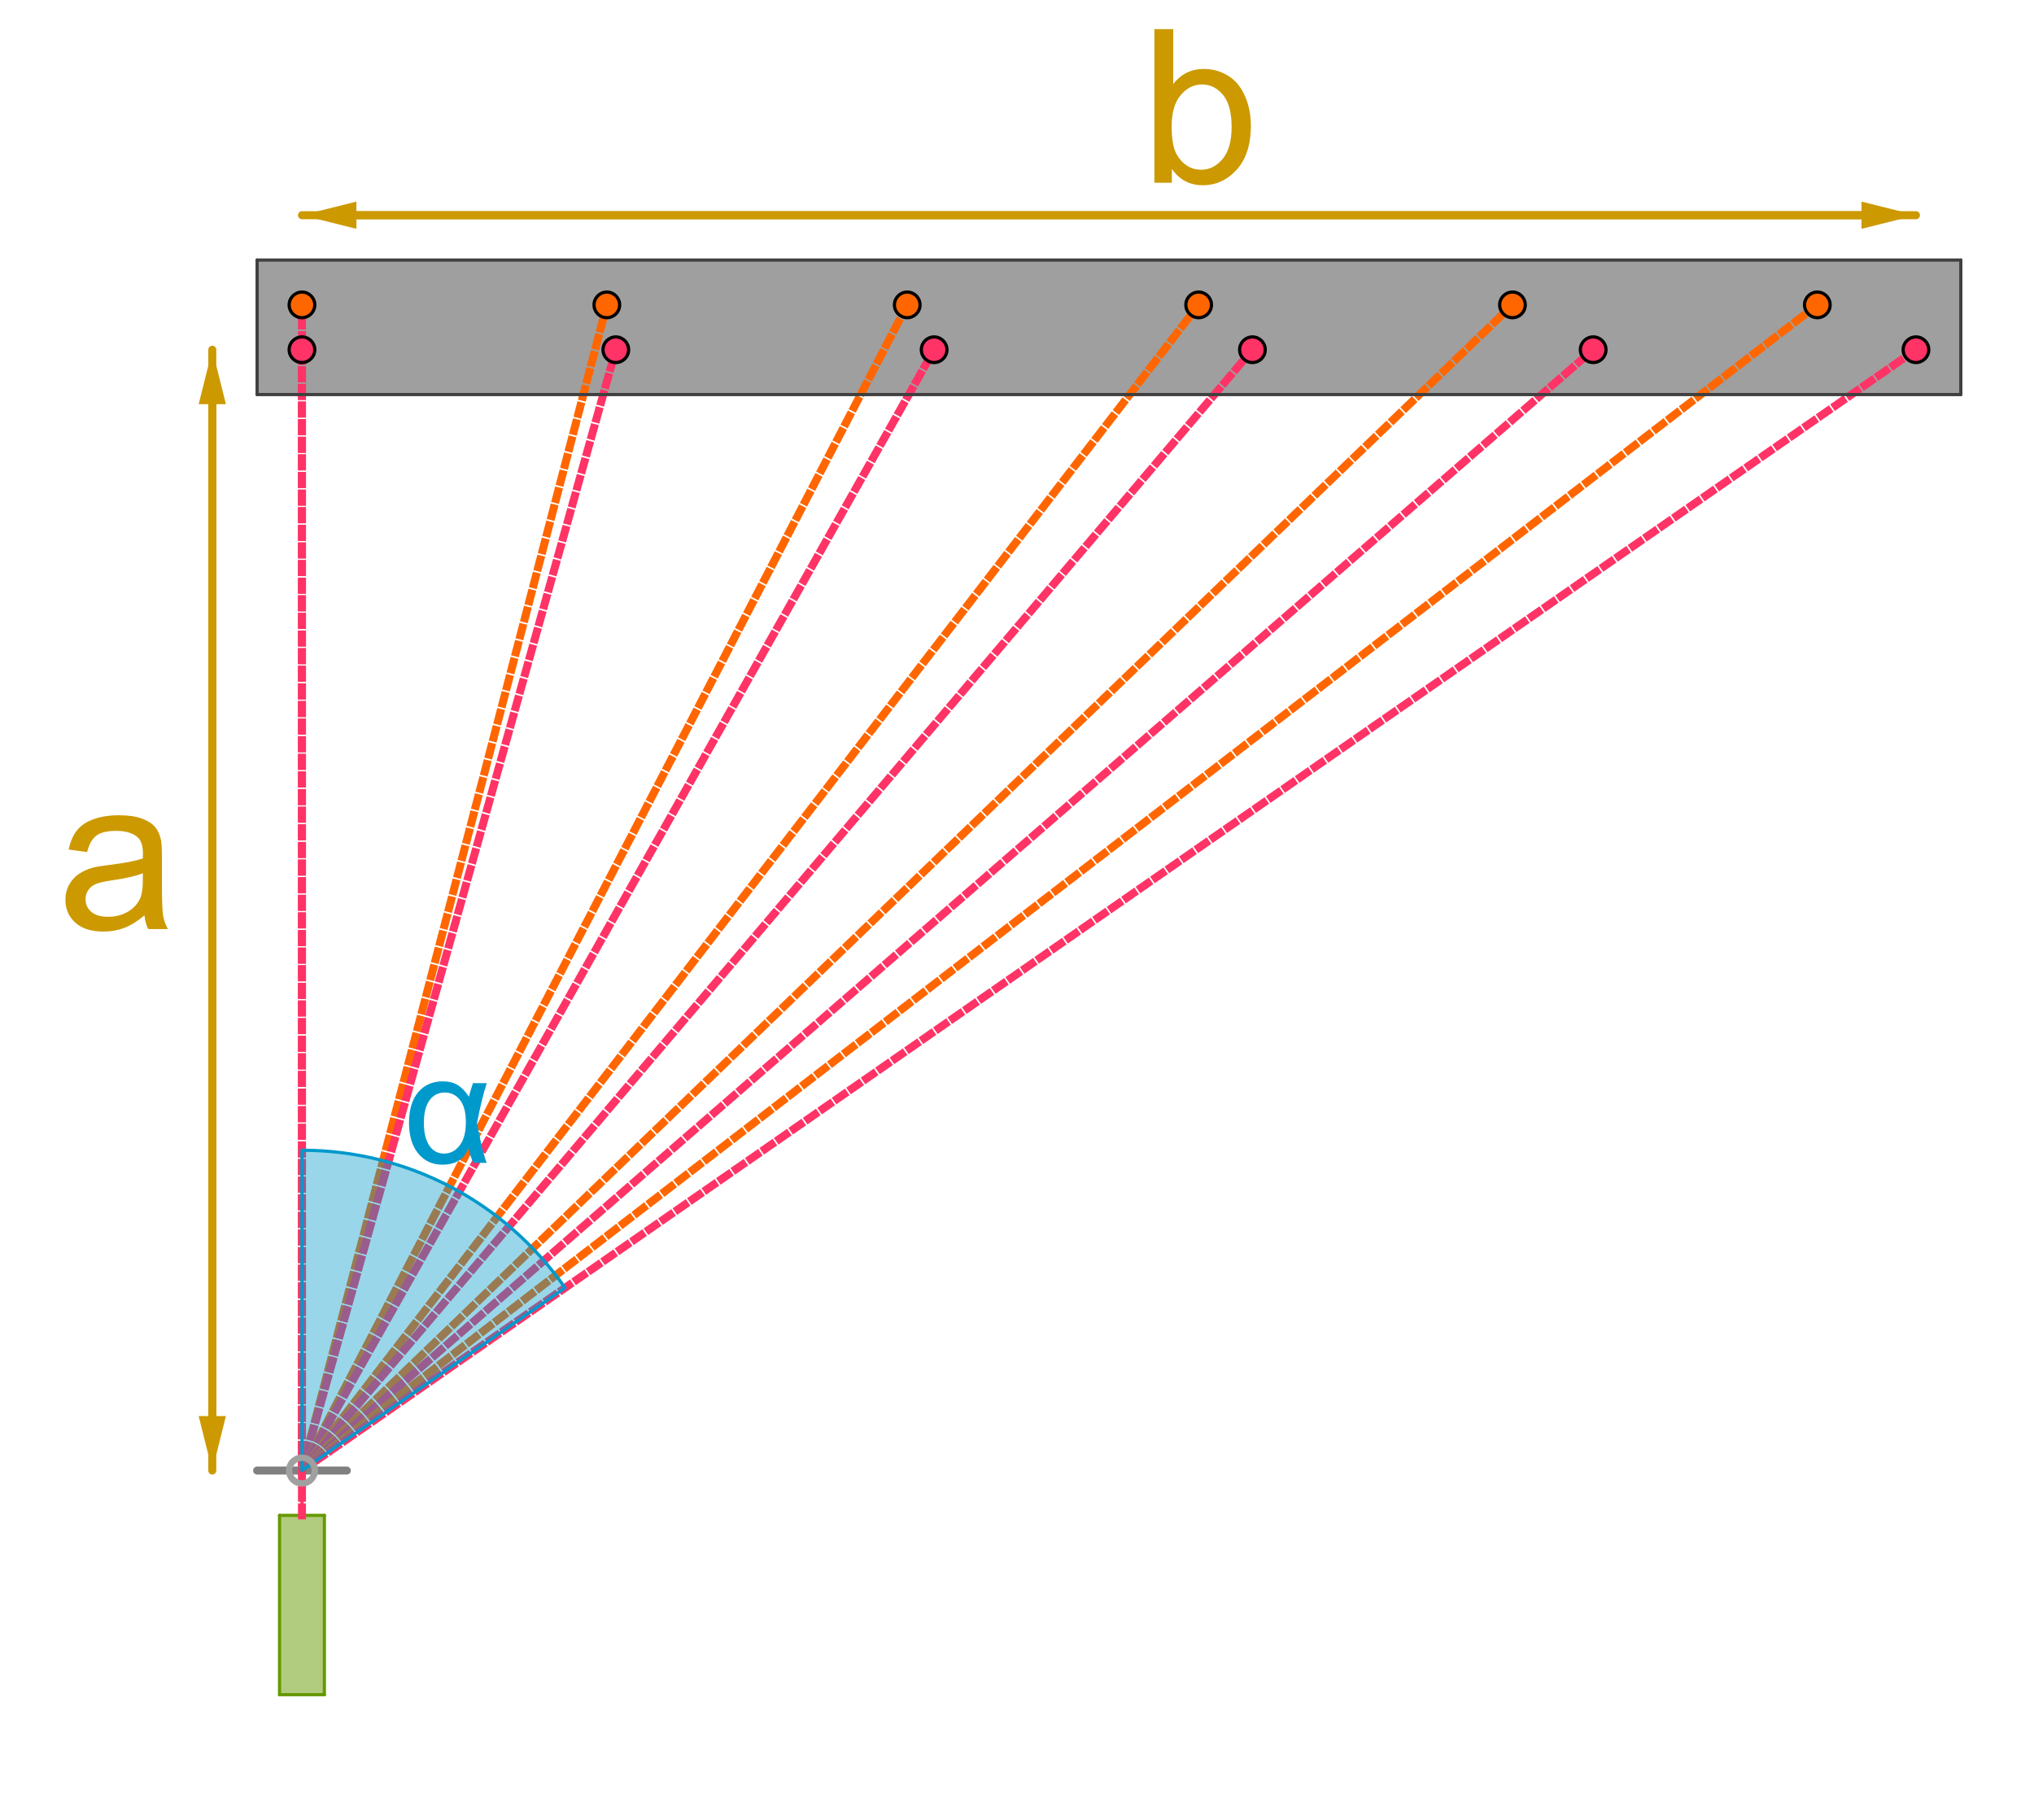 <?xml version="1.0" encoding="ISO-8859-1" standalone="no"?>

<svg 
     version="1.1"
     baseProfile="full"
     xmlns="http://www.w3.org/2000/svg"
     xmlns:xlink="http://www.w3.org/1999/xlink"
     xmlns:ev="http://www.w3.org/2001/xml-events"
     width="45.439cm"
     height="40.652cm"
     viewBox="0 0 635 568"
     >
<title>

</title>
<g stroke-linejoin="miter" stroke-dashoffset="0" stroke-dasharray="none" stroke-width="1" stroke-miterlimit="10.000" stroke-linecap="square">
<g id="misc">
</g><!-- misc -->
<g id="layer0">
<clipPath id="clip1">
  <path d="M 0 0 L 0 569.00 L 636.00 569.00 L 636.00 0 z"/>
</clipPath>
<g clip-path="url(#clip1)">
<g fill-opacity=".502" fill-rule="evenodd" stroke="none" fill="#669900">
  <path d="M 87.273 473.04 L 87.273 529.03 L 101.27 529.03 L 101.27 473.04 z"/>
</g> <!-- drawing style -->
</g> <!-- clip1 -->
<clipPath id="clip2">
  <path d="M 0 0 L 0 569.00 L 636.00 569.00 L 636.00 0 z"/>
</clipPath>
<g clip-path="url(#clip2)">
<g fill-opacity=".502" fill-rule="evenodd" stroke="none" fill="#404040">
  <path d="M 80.274 123.13 L 80.274 81.135 L 612.15 81.135 L 612.15 123.13 z"/>
</g> <!-- drawing style -->
</g> <!-- clip2 -->
<clipPath id="clip3">
  <path d="M 0 0 L 0 569.00 L 636.00 569.00 L 636.00 0 z"/>
</clipPath>
<g clip-path="url(#clip3)">
<g stroke-linejoin="round" stroke-dasharray="2.5,3" stroke-width="2.5" stroke-linecap="butt" fill="none" stroke-opacity="1" stroke="#ff3366">
  <path d="M 94.271 459.05 L 94.271 109.13"/>
</g> <!-- drawing style -->
</g> <!-- clip3 -->
<clipPath id="clip4">
  <path d="M 0 0 L 0 569.00 L 636.00 569.00 L 636.00 0 z"/>
</clipPath>
<g clip-path="url(#clip4)">
<g stroke-linejoin="round" stroke-dasharray="2.5,3" stroke-width="2.5" stroke-linecap="butt" fill="none" stroke-opacity="1" stroke="#ff3366">
  <path d="M 94.271 459.05 L 94.271 95.132"/>
</g> <!-- drawing style -->
</g> <!-- clip4 -->
<clipPath id="clip5">
  <path d="M 0 0 L 0 569.00 L 636.00 569.00 L 636.00 0 z"/>
</clipPath>
<g clip-path="url(#clip5)">
<g stroke-linejoin="round" stroke-dasharray="2.5,3" stroke-width="2.5" stroke-linecap="butt" fill="none" stroke-opacity="1" stroke="#ff6600">
  <path d="M 94.271 459.05 L 189.45 95.132"/>
</g> <!-- drawing style -->
</g> <!-- clip5 -->
<clipPath id="clip6">
  <path d="M 0 0 L 0 569.00 L 636.00 569.00 L 636.00 0 z"/>
</clipPath>
<g clip-path="url(#clip6)">
<g stroke-linejoin="round" stroke-dasharray="2.5,3" stroke-width="2.5" stroke-linecap="butt" fill="none" stroke-opacity="1" stroke="#ff3366">
  <path d="M 94.271 459.05 L 192.25 109.13"/>
</g> <!-- drawing style -->
</g> <!-- clip6 -->
<clipPath id="clip7">
  <path d="M 0 0 L 0 569.00 L 636.00 569.00 L 636.00 0 z"/>
</clipPath>
<g clip-path="url(#clip7)">
<g stroke-linejoin="round" stroke-dasharray="2.5,3" stroke-width="2.5" stroke-linecap="butt" fill="none" stroke-opacity="1" stroke="#ff6600">
  <path d="M 94.271 459.05 L 283.23 95.132"/>
</g> <!-- drawing style -->
</g> <!-- clip7 -->
<clipPath id="clip8">
  <path d="M 0 0 L 0 569.00 L 636.00 569.00 L 636.00 0 z"/>
</clipPath>
<g clip-path="url(#clip8)">
<g stroke-linejoin="round" stroke-dasharray="2.5,3" stroke-width="2.5" stroke-linecap="butt" fill="none" stroke-opacity="1" stroke="#ff3366">
  <path d="M 94.271 459.05 L 291.63 109.13"/>
</g> <!-- drawing style -->
</g> <!-- clip8 -->
<clipPath id="clip9">
  <path d="M 0 0 L 0 569.00 L 636.00 569.00 L 636.00 0 z"/>
</clipPath>
<g clip-path="url(#clip9)">
<g stroke-linejoin="round" stroke-dasharray="2.5,3" stroke-width="2.5" stroke-linecap="butt" fill="none" stroke-opacity="1" stroke="#ff6600">
  <path d="M 94.271 459.05 L 374.21 95.132"/>
</g> <!-- drawing style -->
</g> <!-- clip9 -->
<clipPath id="clip10">
  <path d="M 0 0 L 0 569.00 L 636.00 569.00 L 636.00 0 z"/>
</clipPath>
<g clip-path="url(#clip10)">
<g stroke-linejoin="round" stroke-dasharray="2.5,3" stroke-width="2.5" stroke-linecap="butt" fill="none" stroke-opacity="1" stroke="#ff3366">
  <path d="M 94.271 459.05 L 391.00 109.13"/>
</g> <!-- drawing style -->
</g> <!-- clip10 -->
<clipPath id="clip11">
  <path d="M 0 0 L 0 569.00 L 636.00 569.00 L 636.00 0 z"/>
</clipPath>
<g clip-path="url(#clip11)">
<g stroke-linejoin="round" stroke-dasharray="2.5,3" stroke-width="2.5" stroke-linecap="butt" fill="none" stroke-opacity="1" stroke="#ff6600">
  <path d="M 94.271 459.05 L 472.18 95.132"/>
</g> <!-- drawing style -->
</g> <!-- clip11 -->
<clipPath id="clip12">
  <path d="M 0 0 L 0 569.00 L 636.00 569.00 L 636.00 0 z"/>
</clipPath>
<g clip-path="url(#clip12)">
<g stroke-linejoin="round" stroke-dasharray="2.5,3" stroke-width="2.5" stroke-linecap="butt" fill="none" stroke-opacity="1" stroke="#ff3366">
  <path d="M 94.271 459.05 L 497.38 109.13"/>
</g> <!-- drawing style -->
</g> <!-- clip12 -->
<clipPath id="clip13">
  <path d="M 0 0 L 0 569.00 L 636.00 569.00 L 636.00 0 z"/>
</clipPath>
<g clip-path="url(#clip13)">
<g stroke-linejoin="round" stroke-dasharray="2.5,3" stroke-width="2.5" stroke-linecap="butt" fill="none" stroke-opacity="1" stroke="#ff6600">
  <path d="M 94.271 459.05 L 567.36 95.132"/>
</g> <!-- drawing style -->
</g> <!-- clip13 -->
<clipPath id="clip14">
  <path d="M 0 0 L 0 569.00 L 636.00 569.00 L 636.00 0 z"/>
</clipPath>
<g clip-path="url(#clip14)">
<g stroke-linejoin="round" stroke-dasharray="2.5,3" stroke-width="2.5" stroke-linecap="butt" fill="none" stroke-opacity="1" stroke="#ff3366">
  <path d="M 94.271 459.05 L 598.15 109.13"/>
</g> <!-- drawing style -->
</g> <!-- clip14 -->
<clipPath id="clip15">
  <path d="M 0 0 L 0 569.00 L 636.00 569.00 L 636.00 0 z"/>
</clipPath>
<g clip-path="url(#clip15)">
<g stroke-linejoin="round" stroke-width="2.5" stroke-linecap="round" fill="none" stroke-opacity="1" stroke="#808080">
  <path d="M 80.274 459.05 L 108.27 459.05"/>
</g> <!-- drawing style -->
</g> <!-- clip15 -->
<clipPath id="clip16">
  <path d="M 0 0 L 0 569.00 L 636.00 569.00 L 636.00 0 z"/>
</clipPath>
<g clip-path="url(#clip16)">
<g stroke-linejoin="round" stroke-linecap="round" fill="none" stroke-opacity="1" stroke="#669900">
  <path d="M 87.273 473.04 L 87.273 529.03"/>
</g> <!-- drawing style -->
</g> <!-- clip16 -->
<clipPath id="clip17">
  <path d="M 0 0 L 0 569.00 L 636.00 569.00 L 636.00 0 z"/>
</clipPath>
<g clip-path="url(#clip17)">
<g stroke-linejoin="round" stroke-linecap="round" fill="none" stroke-opacity="1" stroke="#669900">
  <path d="M 87.273 529.03 L 101.27 529.03"/>
</g> <!-- drawing style -->
</g> <!-- clip17 -->
<clipPath id="clip18">
  <path d="M 0 0 L 0 569.00 L 636.00 569.00 L 636.00 0 z"/>
</clipPath>
<g clip-path="url(#clip18)">
<g stroke-linejoin="round" stroke-linecap="round" fill="none" stroke-opacity="1" stroke="#669900">
  <path d="M 101.27 529.03 L 101.27 473.04"/>
</g> <!-- drawing style -->
</g> <!-- clip18 -->
<clipPath id="clip19">
  <path d="M 0 0 L 0 569.00 L 636.00 569.00 L 636.00 0 z"/>
</clipPath>
<g clip-path="url(#clip19)">
<g stroke-linejoin="round" stroke-linecap="round" fill="none" stroke-opacity="1" stroke="#669900">
  <path d="M 101.27 473.04 L 87.273 473.04"/>
</g> <!-- drawing style -->
</g> <!-- clip19 -->
<clipPath id="clip20">
  <path d="M 0 0 L 0 569.00 L 636.00 569.00 L 636.00 0 z"/>
</clipPath>
<g clip-path="url(#clip20)">
<g stroke-linejoin="round" stroke-dasharray="2.5,3" stroke-width="2.5" stroke-linecap="butt" fill="none" stroke-opacity="1" stroke="#ff3366">
  <path d="M 94.271 473.04 L 94.271 459.05"/>
</g> <!-- drawing style -->
</g> <!-- clip20 -->
<clipPath id="clip21">
  <path d="M 0 0 L 0 569.00 L 636.00 569.00 L 636.00 0 z"/>
</clipPath>
<g clip-path="url(#clip21)">
<g stroke-linejoin="round" stroke-linecap="round" fill="none" stroke-opacity="1" stroke="#ff3366">
  <path d="M 94.271 473.04 L 94.271 459.05"/>
</g> <!-- drawing style -->
</g> <!-- clip21 -->
<clipPath id="clip22">
  <path d="M 0 0 L 0 569.00 L 636.00 569.00 L 636.00 0 z"/>
</clipPath>
<g clip-path="url(#clip22)">
<g stroke-linejoin="round" stroke-linecap="round" fill="none" stroke-opacity="1" stroke="#404040">
  <path d="M 80.274 123.13 L 80.274 81.135"/>
</g> <!-- drawing style -->
</g> <!-- clip22 -->
<clipPath id="clip23">
  <path d="M 0 0 L 0 569.00 L 636.00 569.00 L 636.00 0 z"/>
</clipPath>
<g clip-path="url(#clip23)">
<g stroke-linejoin="round" stroke-linecap="round" fill="none" stroke-opacity="1" stroke="#404040">
  <path d="M 80.274 81.135 L 612.15 81.135"/>
</g> <!-- drawing style -->
</g> <!-- clip23 -->
<clipPath id="clip24">
  <path d="M 0 0 L 0 569.00 L 636.00 569.00 L 636.00 0 z"/>
</clipPath>
<g clip-path="url(#clip24)">
<g stroke-linejoin="round" stroke-linecap="round" fill="none" stroke-opacity="1" stroke="#404040">
  <path d="M 612.15 81.135 L 612.15 123.13"/>
</g> <!-- drawing style -->
</g> <!-- clip24 -->
<clipPath id="clip25">
  <path d="M 0 0 L 0 569.00 L 636.00 569.00 L 636.00 0 z"/>
</clipPath>
<g clip-path="url(#clip25)">
<g stroke-linejoin="round" stroke-linecap="round" fill="none" stroke-opacity="1" stroke="#404040">
  <path d="M 612.15 123.13 L 80.274 123.13"/>
</g> <!-- drawing style -->
</g> <!-- clip25 -->
</g><!-- layer0 -->
<g id="layer1">
</g><!-- layer1 -->
<g id="layer2">
</g><!-- layer2 -->
<g id="layer3">
</g><!-- layer3 -->
<g id="layer4">
</g><!-- layer4 -->
<g id="layer5">
</g><!-- layer5 -->
<g id="layer6">
</g><!-- layer6 -->
<g id="layer7">
</g><!-- layer7 -->
<g id="layer8">
</g><!-- layer8 -->
<g id="layer9">
<clipPath id="clip26">
  <path d="M 0 0 L 0 569.00 L 636.00 569.00 L 636.00 0 z"/>
</clipPath>
<g clip-path="url(#clip26)">
<g fill-opacity=".4" fill-rule="nonzero" stroke="none" fill="#0099cc">
  <path d="M 176.41 402.01 C 157.72 375.10 127.03 359.05 94.271 359.05 L 94.271 459.05 z"/>
</g> <!-- drawing style -->
</g> <!-- clip26 -->
<clipPath id="clip27">
  <path d="M 0 0 L 0 569.00 L 636.00 569.00 L 636.00 0 z"/>
</clipPath>
<g clip-path="url(#clip27)">
<g stroke-linejoin="round" stroke-linecap="round" fill="none" stroke-opacity="1" stroke="#0099cc">
  <path d="M 176.41 402.01 C 157.72 375.10 127.03 359.05 94.271 359.05 L 94.271 459.05 z"/>
</g> <!-- drawing style -->
</g> <!-- clip27 -->
<clipPath id="clip28">
  <path d="M 0 0 L 0 569.00 L 636.00 569.00 L 636.00 0 z"/>
</clipPath>
<g clip-path="url(#clip28)">
<g fill-opacity="1" fill-rule="nonzero" stroke="none" fill="#0099cc">
  <path d="M 147.64 338.11 L 151.95 338.11 Q 150.31 343.27 148.92 350.55 Q 150.56 359.59 151.95 363.00 L 147.75 363.00 Q 146.75 360.66 146.23 358.45 Q 144.28 363.56 138.09 363.56 Q 133.41 363.56 130.55 360.05 Q 127.69 356.53 127.69 350.50 Q 127.69 344.31 130.56 340.93 Q 133.44 337.55 138.17 337.55 Q 141.09 337.55 142.95 338.73 Q 144.80 339.91 146.39 342.33 Q 146.56 341.50 147.64 338.11 z M 138.88 341.03 Q 135.84 341.03 134.09 343.47 Q 132.33 345.91 132.33 350.50 Q 132.33 354.98 133.99 357.54 Q 135.66 360.09 138.64 360.09 Q 141.55 360.09 143.49 357.57 Q 145.44 355.05 145.44 350.31 Q 145.44 345.72 143.62 343.38 Q 141.80 341.03 138.88 341.03 z"/>
</g> <!-- drawing style -->
</g> <!-- clip28 -->
<clipPath id="clip29">
  <path d="M 0 0 L 0 569.00 L 636.00 569.00 L 636.00 0 z"/>
</clipPath>
<g clip-path="url(#clip29)">
<g stroke-linejoin="round" stroke-width="2.5" stroke-linecap="round" fill="none" stroke-opacity="1" stroke="#cc9900">
  <path d="M 66.277 109.13 L 66.277 442.05"/>
</g> <!-- drawing style -->
</g> <!-- clip29 -->
<clipPath id="clip30">
  <path d="M 0 0 L 0 569.00 L 636.00 569.00 L 636.00 0 z"/>
</clipPath>
<g clip-path="url(#clip30)">
<g fill-opacity="1" fill-rule="evenodd" stroke="none" fill="#cc9900">
  <path d="M 66.277 459.05 L 62.027 442.05 L 70.527 442.05 z"/>
</g> <!-- drawing style -->
</g> <!-- clip30 -->
<clipPath id="clip31">
  <path d="M 0 0 L 0 569.00 L 636.00 569.00 L 636.00 0 z"/>
</clipPath>
<g clip-path="url(#clip31)">
<g stroke-linejoin="round" stroke-width="2.5" stroke-linecap="round" fill="none" stroke-opacity="1" stroke="#cc9900">
  <path d="M 66.277 459.05 L 66.277 126.13"/>
</g> <!-- drawing style -->
</g> <!-- clip31 -->
<clipPath id="clip32">
  <path d="M 0 0 L 0 569.00 L 636.00 569.00 L 636.00 0 z"/>
</clipPath>
<g clip-path="url(#clip32)">
<g fill-opacity="1" fill-rule="evenodd" stroke="none" fill="#cc9900">
  <path d="M 66.277 109.13 L 70.527 126.13 L 62.027 126.13 z"/>
</g> <!-- drawing style -->
</g> <!-- clip32 -->
<clipPath id="clip33">
  <path d="M 0 0 L 0 569.00 L 636.00 569.00 L 636.00 0 z"/>
</clipPath>
<g clip-path="url(#clip33)">
<g stroke-linejoin="round" stroke-width="2.5" stroke-linecap="round" fill="none" stroke-opacity="1" stroke="#cc9900">
  <path d="M 94.271 67.138 L 581.15 67.138"/>
</g> <!-- drawing style -->
</g> <!-- clip33 -->
<clipPath id="clip34">
  <path d="M 0 0 L 0 569.00 L 636.00 569.00 L 636.00 0 z"/>
</clipPath>
<g clip-path="url(#clip34)">
<g fill-opacity="1" fill-rule="evenodd" stroke="none" fill="#cc9900">
  <path d="M 598.15 67.138 L 581.15 71.388 L 581.15 62.888 z"/>
</g> <!-- drawing style -->
</g> <!-- clip34 -->
<clipPath id="clip35">
  <path d="M 0 0 L 0 569.00 L 636.00 569.00 L 636.00 0 z"/>
</clipPath>
<g clip-path="url(#clip35)">
<g stroke-linejoin="round" stroke-width="2.5" stroke-linecap="round" fill="none" stroke-opacity="1" stroke="#cc9900">
  <path d="M 598.15 67.138 L 111.27 67.138"/>
</g> <!-- drawing style -->
</g> <!-- clip35 -->
<clipPath id="clip36">
  <path d="M 0 0 L 0 569.00 L 636.00 569.00 L 636.00 0 z"/>
</clipPath>
<g clip-path="url(#clip36)">
<g fill-opacity="1" fill-rule="evenodd" stroke="none" fill="#cc9900">
  <path d="M 94.271 67.138 L 111.27 62.888 L 111.27 71.388 z"/>
</g> <!-- drawing style -->
</g> <!-- clip36 -->
<clipPath id="clip37">
  <path d="M 0 0 L 0 569.00 L 636.00 569.00 L 636.00 0 z"/>
</clipPath>
<g clip-path="url(#clip37)">
<g stroke-width="2" fill="none" stroke-opacity="1" stroke="#a0a0a0">
  <path d="M 98.271 459.05 C 98.271 461.26 96.480 463.05 94.271 463.05 C 92.062 463.05 90.271 461.26 90.271 459.05 C 90.271 456.84 92.062 455.05 94.271 455.05 C 96.480 455.05 98.271 456.84 98.271 459.05 z"/>
</g> <!-- drawing style -->
</g> <!-- clip37 -->
<clipPath id="clip38">
  <path d="M 0 0 L 0 569.00 L 636.00 569.00 L 636.00 0 z"/>
</clipPath>
<g clip-path="url(#clip38)">
<g fill-opacity="1" fill-rule="nonzero" stroke="none" fill="#ff6600">
  <path d="M 571.36 95.132 C 571.36 97.341 569.57 99.132 567.36 99.132 C 565.15 99.132 563.36 97.341 563.36 95.132 C 563.36 92.923 565.15 91.132 567.36 91.132 C 569.57 91.132 571.36 92.923 571.36 95.132 z"/>
</g> <!-- drawing style -->
</g> <!-- clip38 -->
<clipPath id="clip39">
  <path d="M 0 0 L 0 569.00 L 636.00 569.00 L 636.00 0 z"/>
</clipPath>
<g clip-path="url(#clip39)">
<g stroke-linejoin="round" stroke-linecap="round" fill="none" stroke-opacity="1" stroke="#000000">
  <path d="M 571.36 95.132 C 571.36 97.341 569.57 99.132 567.36 99.132 C 565.15 99.132 563.36 97.341 563.36 95.132 C 563.36 92.923 565.15 91.132 567.36 91.132 C 569.57 91.132 571.36 92.923 571.36 95.132 z"/>
</g> <!-- drawing style -->
</g> <!-- clip39 -->
<clipPath id="clip40">
  <path d="M 0 0 L 0 569.00 L 636.00 569.00 L 636.00 0 z"/>
</clipPath>
<g clip-path="url(#clip40)">
<g fill-opacity="1" fill-rule="nonzero" stroke="none" fill="#ff6600">
  <path d="M 476.18 95.132 C 476.18 97.341 474.39 99.132 472.18 99.132 C 469.97 99.132 468.18 97.341 468.18 95.132 C 468.18 92.923 469.97 91.132 472.18 91.132 C 474.39 91.132 476.18 92.923 476.18 95.132 z"/>
</g> <!-- drawing style -->
</g> <!-- clip40 -->
<clipPath id="clip41">
  <path d="M 0 0 L 0 569.00 L 636.00 569.00 L 636.00 0 z"/>
</clipPath>
<g clip-path="url(#clip41)">
<g stroke-linejoin="round" stroke-linecap="round" fill="none" stroke-opacity="1" stroke="#000000">
  <path d="M 476.18 95.132 C 476.18 97.341 474.39 99.132 472.18 99.132 C 469.97 99.132 468.18 97.341 468.18 95.132 C 468.18 92.923 469.97 91.132 472.18 91.132 C 474.39 91.132 476.18 92.923 476.18 95.132 z"/>
</g> <!-- drawing style -->
</g> <!-- clip41 -->
<clipPath id="clip42">
  <path d="M 0 0 L 0 569.00 L 636.00 569.00 L 636.00 0 z"/>
</clipPath>
<g clip-path="url(#clip42)">
<g fill-opacity="1" fill-rule="nonzero" stroke="none" fill="#ff6600">
  <path d="M 378.21 95.132 C 378.21 97.341 376.42 99.132 374.21 99.132 C 372.00 99.132 370.21 97.341 370.21 95.132 C 370.21 92.923 372.00 91.132 374.21 91.132 C 376.42 91.132 378.21 92.923 378.21 95.132 z"/>
</g> <!-- drawing style -->
</g> <!-- clip42 -->
<clipPath id="clip43">
  <path d="M 0 0 L 0 569.00 L 636.00 569.00 L 636.00 0 z"/>
</clipPath>
<g clip-path="url(#clip43)">
<g stroke-linejoin="round" stroke-linecap="round" fill="none" stroke-opacity="1" stroke="#000000">
  <path d="M 378.21 95.132 C 378.21 97.341 376.42 99.132 374.21 99.132 C 372.00 99.132 370.21 97.341 370.21 95.132 C 370.21 92.923 372.00 91.132 374.21 91.132 C 376.42 91.132 378.21 92.923 378.21 95.132 z"/>
</g> <!-- drawing style -->
</g> <!-- clip43 -->
<clipPath id="clip44">
  <path d="M 0 0 L 0 569.00 L 636.00 569.00 L 636.00 0 z"/>
</clipPath>
<g clip-path="url(#clip44)">
<g fill-opacity="1" fill-rule="nonzero" stroke="none" fill="#ff6600">
  <path d="M 287.23 95.132 C 287.23 97.341 285.44 99.132 283.23 99.132 C 281.02 99.132 279.23 97.341 279.23 95.132 C 279.23 92.923 281.02 91.132 283.23 91.132 C 285.44 91.132 287.23 92.923 287.23 95.132 z"/>
</g> <!-- drawing style -->
</g> <!-- clip44 -->
<clipPath id="clip45">
  <path d="M 0 0 L 0 569.00 L 636.00 569.00 L 636.00 0 z"/>
</clipPath>
<g clip-path="url(#clip45)">
<g stroke-linejoin="round" stroke-linecap="round" fill="none" stroke-opacity="1" stroke="#000000">
  <path d="M 287.23 95.132 C 287.23 97.341 285.44 99.132 283.23 99.132 C 281.02 99.132 279.23 97.341 279.23 95.132 C 279.23 92.923 281.02 91.132 283.23 91.132 C 285.44 91.132 287.23 92.923 287.23 95.132 z"/>
</g> <!-- drawing style -->
</g> <!-- clip45 -->
<clipPath id="clip46">
  <path d="M 0 0 L 0 569.00 L 636.00 569.00 L 636.00 0 z"/>
</clipPath>
<g clip-path="url(#clip46)">
<g fill-opacity="1" fill-rule="nonzero" stroke="none" fill="#ff6600">
  <path d="M 193.45 95.132 C 193.45 97.341 191.66 99.132 189.45 99.132 C 187.24 99.132 185.45 97.341 185.45 95.132 C 185.45 92.923 187.24 91.132 189.45 91.132 C 191.66 91.132 193.45 92.923 193.45 95.132 z"/>
</g> <!-- drawing style -->
</g> <!-- clip46 -->
<clipPath id="clip47">
  <path d="M 0 0 L 0 569.00 L 636.00 569.00 L 636.00 0 z"/>
</clipPath>
<g clip-path="url(#clip47)">
<g stroke-linejoin="round" stroke-linecap="round" fill="none" stroke-opacity="1" stroke="#000000">
  <path d="M 193.45 95.132 C 193.45 97.341 191.66 99.132 189.45 99.132 C 187.24 99.132 185.45 97.341 185.45 95.132 C 185.45 92.923 187.24 91.132 189.45 91.132 C 191.66 91.132 193.45 92.923 193.45 95.132 z"/>
</g> <!-- drawing style -->
</g> <!-- clip47 -->
<clipPath id="clip48">
  <path d="M 0 0 L 0 569.00 L 636.00 569.00 L 636.00 0 z"/>
</clipPath>
<g clip-path="url(#clip48)">
<g fill-opacity="1" fill-rule="nonzero" stroke="none" fill="#ff6600">
  <path d="M 98.271 95.132 C 98.271 97.341 96.480 99.132 94.271 99.132 C 92.062 99.132 90.271 97.341 90.271 95.132 C 90.271 92.923 92.062 91.132 94.271 91.132 C 96.480 91.132 98.271 92.923 98.271 95.132 z"/>
</g> <!-- drawing style -->
</g> <!-- clip48 -->
<clipPath id="clip49">
  <path d="M 0 0 L 0 569.00 L 636.00 569.00 L 636.00 0 z"/>
</clipPath>
<g clip-path="url(#clip49)">
<g stroke-linejoin="round" stroke-linecap="round" fill="none" stroke-opacity="1" stroke="#000000">
  <path d="M 98.271 95.132 C 98.271 97.341 96.480 99.132 94.271 99.132 C 92.062 99.132 90.271 97.341 90.271 95.132 C 90.271 92.923 92.062 91.132 94.271 91.132 C 96.480 91.132 98.271 92.923 98.271 95.132 z"/>
</g> <!-- drawing style -->
</g> <!-- clip49 -->
<clipPath id="clip50">
  <path d="M 0 0 L 0 569.00 L 636.00 569.00 L 636.00 0 z"/>
</clipPath>
<g clip-path="url(#clip50)">
<g fill-opacity="1" fill-rule="nonzero" stroke="none" fill="#ff3366">
  <path d="M 602.15 109.13 C 602.15 111.34 600.36 113.13 598.15 113.13 C 595.94 113.13 594.15 111.34 594.15 109.13 C 594.15 106.92 595.94 105.13 598.15 105.13 C 600.36 105.13 602.15 106.92 602.15 109.13 z"/>
</g> <!-- drawing style -->
</g> <!-- clip50 -->
<clipPath id="clip51">
  <path d="M 0 0 L 0 569.00 L 636.00 569.00 L 636.00 0 z"/>
</clipPath>
<g clip-path="url(#clip51)">
<g stroke-linejoin="round" stroke-linecap="round" fill="none" stroke-opacity="1" stroke="#000000">
  <path d="M 602.15 109.13 C 602.15 111.34 600.36 113.13 598.15 113.13 C 595.94 113.13 594.15 111.34 594.15 109.13 C 594.15 106.92 595.94 105.13 598.15 105.13 C 600.36 105.13 602.15 106.92 602.15 109.13 z"/>
</g> <!-- drawing style -->
</g> <!-- clip51 -->
<clipPath id="clip52">
  <path d="M 0 0 L 0 569.00 L 636.00 569.00 L 636.00 0 z"/>
</clipPath>
<g clip-path="url(#clip52)">
<g fill-opacity="1" fill-rule="nonzero" stroke="none" fill="#ff3366">
  <path d="M 501.38 109.13 C 501.38 111.34 499.59 113.13 497.38 113.13 C 495.17 113.13 493.38 111.34 493.38 109.13 C 493.38 106.92 495.17 105.13 497.38 105.13 C 499.59 105.13 501.38 106.92 501.38 109.13 z"/>
</g> <!-- drawing style -->
</g> <!-- clip52 -->
<clipPath id="clip53">
  <path d="M 0 0 L 0 569.00 L 636.00 569.00 L 636.00 0 z"/>
</clipPath>
<g clip-path="url(#clip53)">
<g stroke-linejoin="round" stroke-linecap="round" fill="none" stroke-opacity="1" stroke="#000000">
  <path d="M 501.38 109.13 C 501.38 111.34 499.59 113.13 497.38 113.13 C 495.17 113.13 493.38 111.34 493.38 109.13 C 493.38 106.92 495.17 105.13 497.38 105.13 C 499.59 105.13 501.38 106.92 501.38 109.13 z"/>
</g> <!-- drawing style -->
</g> <!-- clip53 -->
<clipPath id="clip54">
  <path d="M 0 0 L 0 569.00 L 636.00 569.00 L 636.00 0 z"/>
</clipPath>
<g clip-path="url(#clip54)">
<g fill-opacity="1" fill-rule="nonzero" stroke="none" fill="#ff3366">
  <path d="M 395.00 109.13 C 395.00 111.34 393.21 113.13 391.00 113.13 C 388.79 113.13 387.00 111.34 387.00 109.13 C 387.00 106.92 388.79 105.13 391.00 105.13 C 393.21 105.13 395.00 106.92 395.00 109.13 z"/>
</g> <!-- drawing style -->
</g> <!-- clip54 -->
<clipPath id="clip55">
  <path d="M 0 0 L 0 569.00 L 636.00 569.00 L 636.00 0 z"/>
</clipPath>
<g clip-path="url(#clip55)">
<g stroke-linejoin="round" stroke-linecap="round" fill="none" stroke-opacity="1" stroke="#000000">
  <path d="M 395.00 109.13 C 395.00 111.34 393.21 113.13 391.00 113.13 C 388.79 113.13 387.00 111.34 387.00 109.13 C 387.00 106.92 388.79 105.13 391.00 105.13 C 393.21 105.13 395.00 106.92 395.00 109.13 z"/>
</g> <!-- drawing style -->
</g> <!-- clip55 -->
<clipPath id="clip56">
  <path d="M 0 0 L 0 569.00 L 636.00 569.00 L 636.00 0 z"/>
</clipPath>
<g clip-path="url(#clip56)">
<g fill-opacity="1" fill-rule="nonzero" stroke="none" fill="#ff3366">
  <path d="M 295.63 109.13 C 295.63 111.34 293.83 113.13 291.63 113.13 C 289.42 113.13 287.63 111.34 287.63 109.13 C 287.63 106.92 289.42 105.13 291.63 105.13 C 293.83 105.13 295.63 106.92 295.63 109.13 z"/>
</g> <!-- drawing style -->
</g> <!-- clip56 -->
<clipPath id="clip57">
  <path d="M 0 0 L 0 569.00 L 636.00 569.00 L 636.00 0 z"/>
</clipPath>
<g clip-path="url(#clip57)">
<g stroke-linejoin="round" stroke-linecap="round" fill="none" stroke-opacity="1" stroke="#000000">
  <path d="M 295.63 109.13 C 295.63 111.34 293.83 113.13 291.63 113.13 C 289.42 113.13 287.63 111.34 287.63 109.13 C 287.63 106.92 289.42 105.13 291.63 105.13 C 293.83 105.13 295.63 106.92 295.63 109.13 z"/>
</g> <!-- drawing style -->
</g> <!-- clip57 -->
<clipPath id="clip58">
  <path d="M 0 0 L 0 569.00 L 636.00 569.00 L 636.00 0 z"/>
</clipPath>
<g clip-path="url(#clip58)">
<g fill-opacity="1" fill-rule="nonzero" stroke="none" fill="#ff3366">
  <path d="M 196.25 109.13 C 196.25 111.34 194.46 113.13 192.25 113.13 C 190.04 113.13 188.25 111.34 188.25 109.13 C 188.25 106.92 190.04 105.13 192.25 105.13 C 194.46 105.13 196.25 106.92 196.25 109.13 z"/>
</g> <!-- drawing style -->
</g> <!-- clip58 -->
<clipPath id="clip59">
  <path d="M 0 0 L 0 569.00 L 636.00 569.00 L 636.00 0 z"/>
</clipPath>
<g clip-path="url(#clip59)">
<g stroke-linejoin="round" stroke-linecap="round" fill="none" stroke-opacity="1" stroke="#000000">
  <path d="M 196.25 109.13 C 196.25 111.34 194.46 113.13 192.25 113.13 C 190.04 113.13 188.25 111.34 188.25 109.13 C 188.25 106.92 190.04 105.13 192.25 105.13 C 194.46 105.13 196.25 106.92 196.25 109.13 z"/>
</g> <!-- drawing style -->
</g> <!-- clip59 -->
<clipPath id="clip60">
  <path d="M 0 0 L 0 569.00 L 636.00 569.00 L 636.00 0 z"/>
</clipPath>
<g clip-path="url(#clip60)">
<g fill-opacity="1" fill-rule="nonzero" stroke="none" fill="#ff3366">
  <path d="M 98.271 109.13 C 98.271 111.34 96.480 113.13 94.271 113.13 C 92.062 113.13 90.271 111.34 90.271 109.13 C 90.271 106.92 92.062 105.13 94.271 105.13 C 96.480 105.13 98.271 106.92 98.271 109.13 z"/>
</g> <!-- drawing style -->
</g> <!-- clip60 -->
<clipPath id="clip61">
  <path d="M 0 0 L 0 569.00 L 636.00 569.00 L 636.00 0 z"/>
</clipPath>
<g clip-path="url(#clip61)">
<g stroke-linejoin="round" stroke-linecap="round" fill="none" stroke-opacity="1" stroke="#000000">
  <path d="M 98.271 109.13 C 98.271 111.34 96.480 113.13 94.271 113.13 C 92.062 113.13 90.271 111.34 90.271 109.13 C 90.271 106.92 92.062 105.13 94.271 105.13 C 96.480 105.13 98.271 106.92 98.271 109.13 z"/>
</g> <!-- drawing style -->
</g> <!-- clip61 -->
<clipPath id="clip62">
  <path d="M 0 0 L 0 569.00 L 636.00 569.00 L 636.00 0 z"/>
</clipPath>
<g clip-path="url(#clip62)">
<g fill-opacity="1" fill-rule="nonzero" stroke="none" fill="#cc9900">
  <path d="M 45.094 285.72 Q 41.812 288.50 38.789 289.64 Q 35.766 290.78 32.297 290.78 Q 26.578 290.78 23.500 287.98 Q 20.422 285.19 20.422 280.84 Q 20.422 278.28 21.586 276.17 Q 22.750 274.06 24.625 272.79 Q 26.500 271.52 28.859 270.86 Q 30.594 270.41 34.094 269.98 Q 41.234 269.12 44.594 267.95 Q 44.625 266.73 44.625 266.41 Q 44.625 262.81 42.969 261.34 Q 40.703 259.34 36.250 259.34 Q 32.094 259.34 30.117 260.80 Q 28.141 262.25 27.188 265.95 L 21.438 265.17 Q 22.219 261.47 24.016 259.20 Q 25.812 256.92 29.219 255.70 Q 32.625 254.47 37.109 254.47 Q 41.562 254.47 44.336 255.52 Q 47.109 256.56 48.422 258.15 Q 49.734 259.73 50.250 262.16 Q 50.547 263.67 50.547 267.59 L 50.547 275.44 Q 50.547 283.66 50.922 285.83 Q 51.297 288.00 52.422 290.00 L 46.266 290.00 Q 45.344 288.17 45.094 285.72 z M 44.594 272.56 Q 41.391 273.88 34.984 274.78 Q 31.344 275.31 29.844 275.97 Q 28.344 276.62 27.523 277.88 Q 26.703 279.14 26.703 280.67 Q 26.703 283.03 28.484 284.60 Q 30.266 286.17 33.703 286.17 Q 37.109 286.17 39.758 284.68 Q 42.406 283.19 43.656 280.61 Q 44.594 278.61 44.594 274.72 L 44.594 272.56 z"/>
</g> <!-- drawing style -->
</g> <!-- clip62 -->
<clipPath id="clip63">
  <path d="M 0 0 L 0 569.00 L 636.00 569.00 L 636.00 0 z"/>
</clipPath>
<g clip-path="url(#clip63)">
<g fill-opacity="1" fill-rule="nonzero" stroke="none" fill="#cc9900">
  <path d="M 365.84 57.000 L 360.39 57.000 L 360.39 9.047 L 366.27 9.047 L 366.27 26.156 Q 370.00 21.469 375.80 21.469 Q 379.00 21.469 381.86 22.766 Q 384.72 24.062 386.57 26.398 Q 388.42 28.734 389.47 32.039 Q 390.52 35.344 390.52 39.109 Q 390.52 48.031 386.10 52.906 Q 381.69 57.781 375.50 57.781 Q 369.34 57.781 365.84 52.656 L 365.84 57.000 z M 365.78 39.359 Q 365.78 45.609 367.48 48.391 Q 370.27 52.938 375.00 52.938 Q 378.88 52.938 381.69 49.586 Q 384.50 46.234 384.50 39.594 Q 384.50 32.797 381.80 29.555 Q 379.09 26.312 375.27 26.312 Q 371.41 26.312 368.59 29.664 Q 365.78 33.016 365.78 39.359 z"/>
</g> <!-- drawing style -->
</g> <!-- clip63 -->
</g><!-- layer9 -->
</g> <!-- default stroke -->
</svg> <!-- bounding box -->
